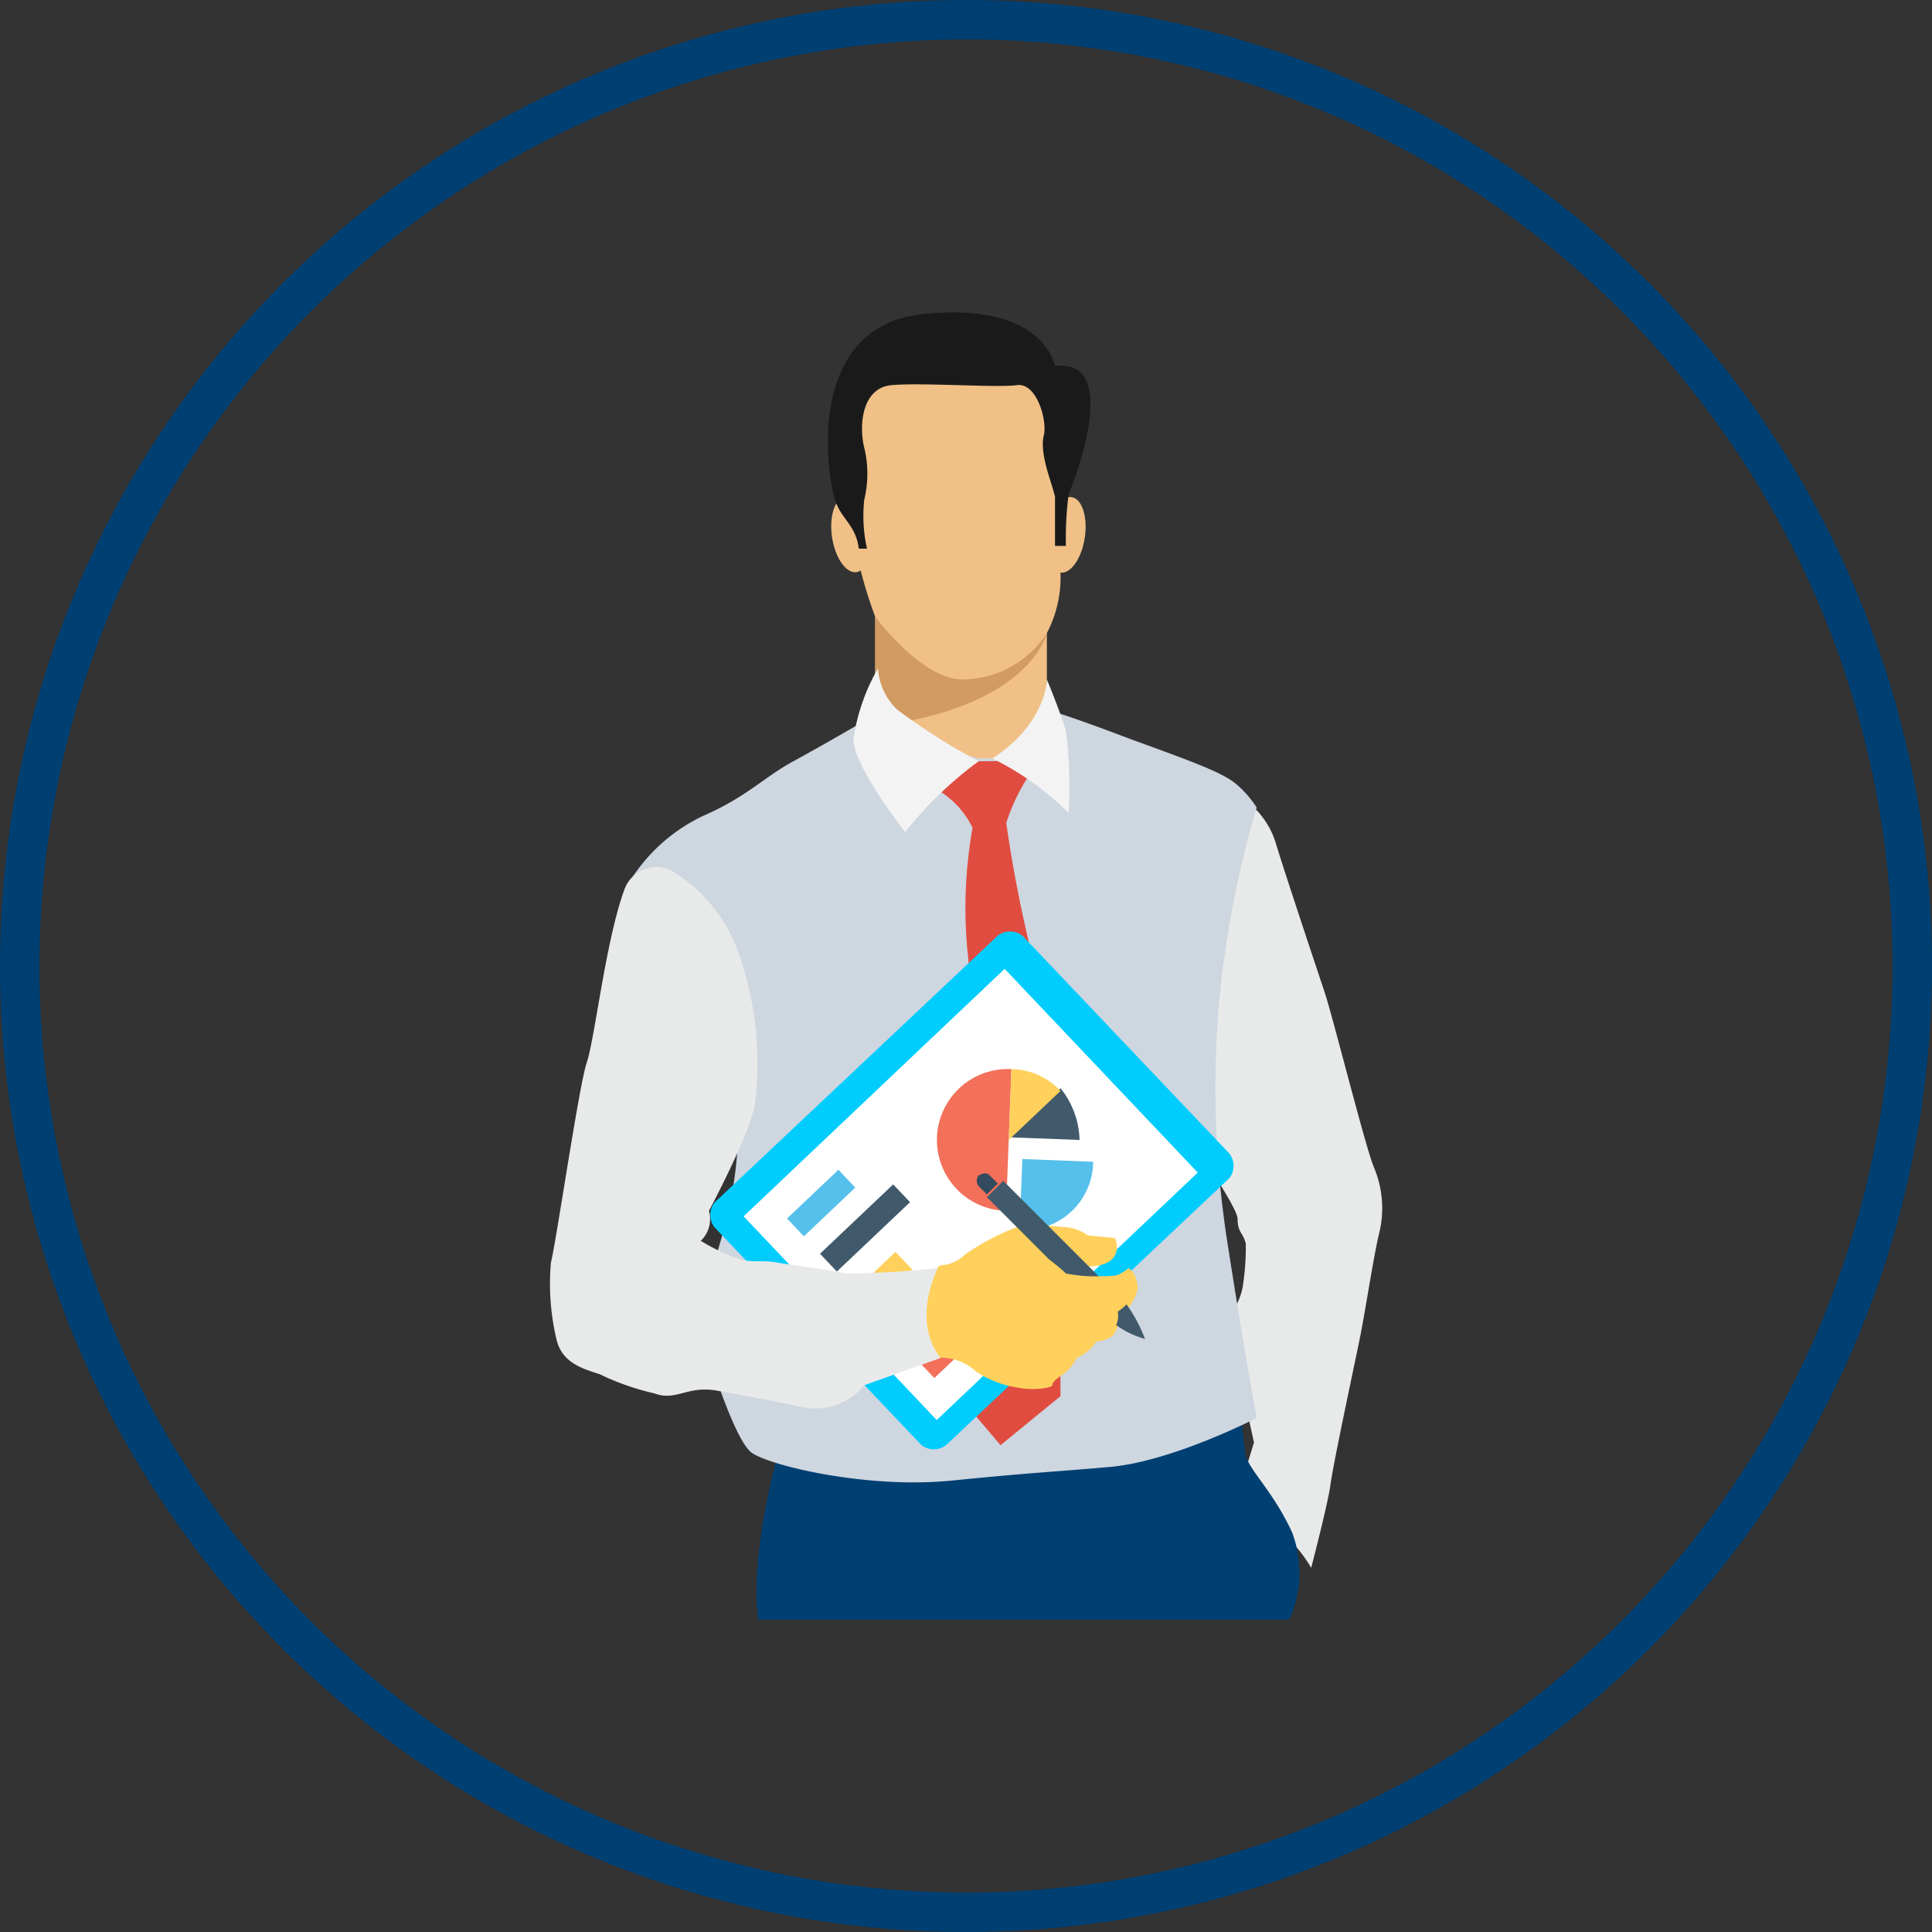 <svg xmlns="http://www.w3.org/2000/svg" viewBox="0 0 100 100"><rect x="0" y="0" width="100" height="100" fill="#333333" stroke="none"/><title>3</title><g id="Слой_2" data-name="Слой 2"><g id="Слой_1-2" data-name="Слой 1"><path d="M50,2.041A47.959,47.959,0,1,1,2.041,50,48.013,48.013,0,0,1,50,2.041M50,0a50,50,0,1,0,50,50A50,50,0,0,0,50,0Z" style="fill:#003f72"/><path d="M64.059,41.515l.987.423a4.375,4.375,0,0,1,.987,1.693c.282.987,2.116,6.488,2.539,7.758s2.116,8.04,2.539,9.027a5.42,5.42,0,0,1,.282,3.385c-.282,1.128-.705,3.949-.987,5.36s-1.41,6.629-1.552,7.758c-.141.987-.987,4.231-.987,4.231a7.399,7.399,0,0,0-3.949-3.244l.987-3.244s-1.128-5.078-1.128-6.065.423-1.128.564-2.116a13.023,13.023,0,0,0,.141-2.116c-.141-.564-.423-.564-.423-1.269s-3.103-5.078-3.103-5.078Z" style="fill:#e8eae9"/><path d="M40.363,74.943s-1.552,5.078-1.128,8.886H66.739a5.931,5.931,0,0,0,.141-4.513c-.987-2.116-2.116-3.103-2.398-3.949-.141-.846-.282-2.68-.282-2.68Z" style="fill:#003f72"/><path d="M54.891,29.667a6.214,6.214,0,0,1-.705,3.103v8.322H45.582l-.282-6.065v-3.103a22.603,22.603,0,0,1-1.41-6.77c0-3.103.564-7.758,5.783-7.899,5.36-.141,5.219,6.77,5.219,8.322Z" style="fill:#f0c087"/><ellipse cx="55.172" cy="27.683" rx="1.975" ry="0.987" transform="translate(19.583 78.119) rotate(-81.437)" style="fill:#f0c087"/><ellipse cx="44.043" cy="27.662" rx="0.987" ry="1.975" transform="translate(-3.628 6.866) rotate(-8.563)" style="fill:#f0c087"/><path d="M32.606,45.605a9.014,9.014,0,0,1,3.808-3.385c2.257-.987,3.103-1.975,4.655-2.821S44.312,37.566,44.312,37.566l6.347,1.693h1.128l2.821-2.398s.987.282,3.949,1.41c3.103,1.128,4.655,1.693,5.36,2.257a5.378,5.378,0,0,1,1.128,1.269A52.85,52.85,0,0,0,63.072,52.235a51.796,51.796,0,0,0,.423,11.848c.987,6.347,1.552,9.309,1.552,9.309s-4.372,2.257-7.617,2.539-3.949.282-8.181.705-9.168-.705-10.296-1.41-2.962-7.334-2.962-7.334,2.68-5.924,2.116-10.437S32.606,45.605,32.606,45.605Z" style="fill:#ced6e0"/><path d="M50.66,39.399h.705l2.539-.141A10.132,10.132,0,0,0,52.07,42.643a1.538,1.538,0,0,0-1.693.282,4.636,4.636,0,0,0-1.975-2.116Z" style="fill:#e14c41"/><path d="M52.07,42.502a69.945,69.945,0,0,0,1.552,7.758c1.269,5.219,1.269,22.003,1.269,22.003l-3.103,2.539-2.398-2.821s1.128-19.041.705-22.567a23.526,23.526,0,0,1,.282-6.77L50.66,41.374Z" style="fill:#e14c41"/><path d="M63.636,60.979,48.967,74.802a1.053,1.053,0,0,1-1.269,0L36.978,63.518a1.053,1.053,0,0,1,0-1.269L51.647,48.426a1.053,1.053,0,0,1,1.269,0L63.636,59.71A1.053,1.053,0,0,1,63.636,60.979Z" style="fill:#00cdfe"/><rect x="40.934" y="54.561" width="18.618" height="14.528" transform="translate(-28.755 51.525) rotate(-43.472)" style="fill:#fff"/><rect x="40.67" y="61.635" width="3.667" height="1.269" transform="translate(-31.184 46.323) rotate(-43.472)" style="fill:#55c0eb"/><rect x="42.165" y="62.924" width="5.219" height="1.269" transform="translate(-31.448 48.239) rotate(-43.472)" style="fill:#415a6b"/><rect x="44.232" y="65.641" width="2.962" height="1.269" transform="translate(-33.059 49.63) rotate(-43.472)" style="fill:#ffd15c"/><rect x="45.582" y="66.823" width="4.513" height="1.269" transform="translate(-33.29 51.417) rotate(-43.472)" style="fill:#66c6b9"/><rect x="47.094" y="68.145" width="6.065" height="1.269" transform="translate(-33.572 53.353) rotate(-43.472)" style="fill:#f3705a"/><path d="M55.878,59.005a4.453,4.453,0,0,0-.987-2.68L52.211,58.864Z" style="fill:#415a6b"/><path d="M52.352,55.338A3.67,3.67,0,1,0,52.07,62.672l.141-3.667Z" style="fill:#f3705a"/><path d="M56.583,60.133l-3.667-.141-.141,3.667A3.563,3.563,0,0,0,56.583,60.133Z" style="fill:#55c0eb"/><path d="M54.891,56.466a3.532,3.532,0,0,0-2.539-1.128l-.141,3.667Z" style="fill:#ffd15c"/><path d="M44.453,28.398h.423a7.704,7.704,0,0,1-.141-2.539,5.728,5.728,0,0,0,0-2.68c-.282-1.128-.141-3.103,1.41-3.244s5.501.141,6.488,0,1.552,1.693,1.41,2.539c-.282.987.423,2.539.564,3.244v2.539H55.173a17.069,17.069,0,0,1,.141-2.68c.423-.987,2.68-7.052-.705-6.629,0,0-.564-3.385-6.911-2.68s-4.796,9.168-4.372,9.873C43.607,26.846,44.312,27.269,44.453,28.398Z" style="fill:#1a1a1a"/><path d="M49.813,35.168c-2.116,0-4.513-3.244-4.513-3.244v3.103l.141,2.539c7.899-.987,8.745-4.796,8.745-4.796A5.236,5.236,0,0,1,49.813,35.168Z" style="fill:#d19b61"/><path d="M54.186,35.168s0,2.257-2.821,4.09A14.917,14.917,0,0,1,55.314,42.079a23.293,23.293,0,0,0-.141-4.231C54.891,36.86,54.186,35.168,54.186,35.168Z" style="fill:#f3f3f3"/><path d="M50.66,39.399a19.745,19.745,0,0,0-3.808,3.667s-2.68-3.385-2.68-4.796a10.257,10.257,0,0,1,1.269-3.667,3.258,3.258,0,0,0,.987,2.116A30.976,30.976,0,0,0,50.66,39.399Z" style="fill:#f3f3f3"/><path d="M48.685,65.493a1.957,1.957,0,0,0,1.269-.564,11.956,11.956,0,0,1,2.68-1.41,1.272,1.272,0,0,1,.705-.141c.564,0,1.552.141,1.834.141a2.226,2.226,0,0,1,1.128.423l1.41.141s.846,1.834-2.398,1.41h-.846a10.39,10.39,0,0,1,.846.705c.282.282,1.41.141,1.834.141s.846,0,.987-.141a2.029,2.029,0,0,1,.423-.282.928.928,0,0,1,.282.987,2.452,2.452,0,0,1-.987,1.269,1.105,1.105,0,0,1-.282.987,1.68,1.68,0,0,1-.846.282s-.141.423-.987.846a2.525,2.525,0,0,1-.705.846c-.423.282-.564.423-.564.564s-.987.282-1.693.141a5.386,5.386,0,0,1-2.257-.846,2.693,2.693,0,0,0-2.116-.705l-.987-.141C47.415,68.173,47.415,66.339,48.685,65.493Z" style="fill:#ffd15c"/><path d="M32.323,46.029a1.76,1.76,0,0,1,2.398-.987,8.127,8.127,0,0,1,3.385,3.949,17.255,17.255,0,0,1,.987,8.04c-.141,1.41-2.398,5.642-2.398,5.642a1.557,1.557,0,0,1-.423,1.552,10.16,10.16,0,0,0,2.116.987c.705.141,1.128,0,1.834.141.846.141,3.103.423,3.526.564A46.274,46.274,0,0,0,48.544,65.634s-1.41,2.68.141,4.655L44.736,71.699a3.28,3.28,0,0,1-3.244,1.128c-1.975-.423-2.821-.564-4.372-.846s-2.116.564-3.244.141a13.159,13.159,0,0,1-2.821-.987c-.846-.282-1.975-.564-2.257-1.834a12.459,12.459,0,0,1-.282-3.949c.282-1.128,1.41-8.886,1.834-10.296C30.772,53.927,31.336,48.708,32.323,46.029Z" style="fill:#e8eae9"/><path d="M59.263,69.301a4.645,4.645,0,0,1-1.834-.987l-6.347-6.347.846-.846,6.347,6.347A7.599,7.599,0,0,1,59.263,69.301Z" style="fill:#415a6b"/><path d="M51.224,60.838l.423.423-.564.564-.423-.423a.429.429,0,0,1,0-.564h0C50.942,60.697,51.083,60.697,51.224,60.838Z" style="fill:#344a5e"/><path d="M58.84,66.621a2.452,2.452,0,0,1-.987,1.269,1.105,1.105,0,0,1-.282.987,1.68,1.68,0,0,1-.846.282s-.141.423-.987.705a2.525,2.525,0,0,1-.705.846c-.423.282-.564.423-.564.564a2.834,2.834,0,0,1-1.693.141,4.731,4.731,0,0,1-2.257-.846c-.141-.141-.282-.141-.423-.282l4.231-5.078a10.387,10.387,0,0,1,.846.705,7.452,7.452,0,0,0,1.834.141c.423,0,.846,0,.987-.141a1.745,1.745,0,0,0,.423-.282A1.059,1.059,0,0,1,58.84,66.621Z" style="fill:#ffd15c"/></g></g></svg>